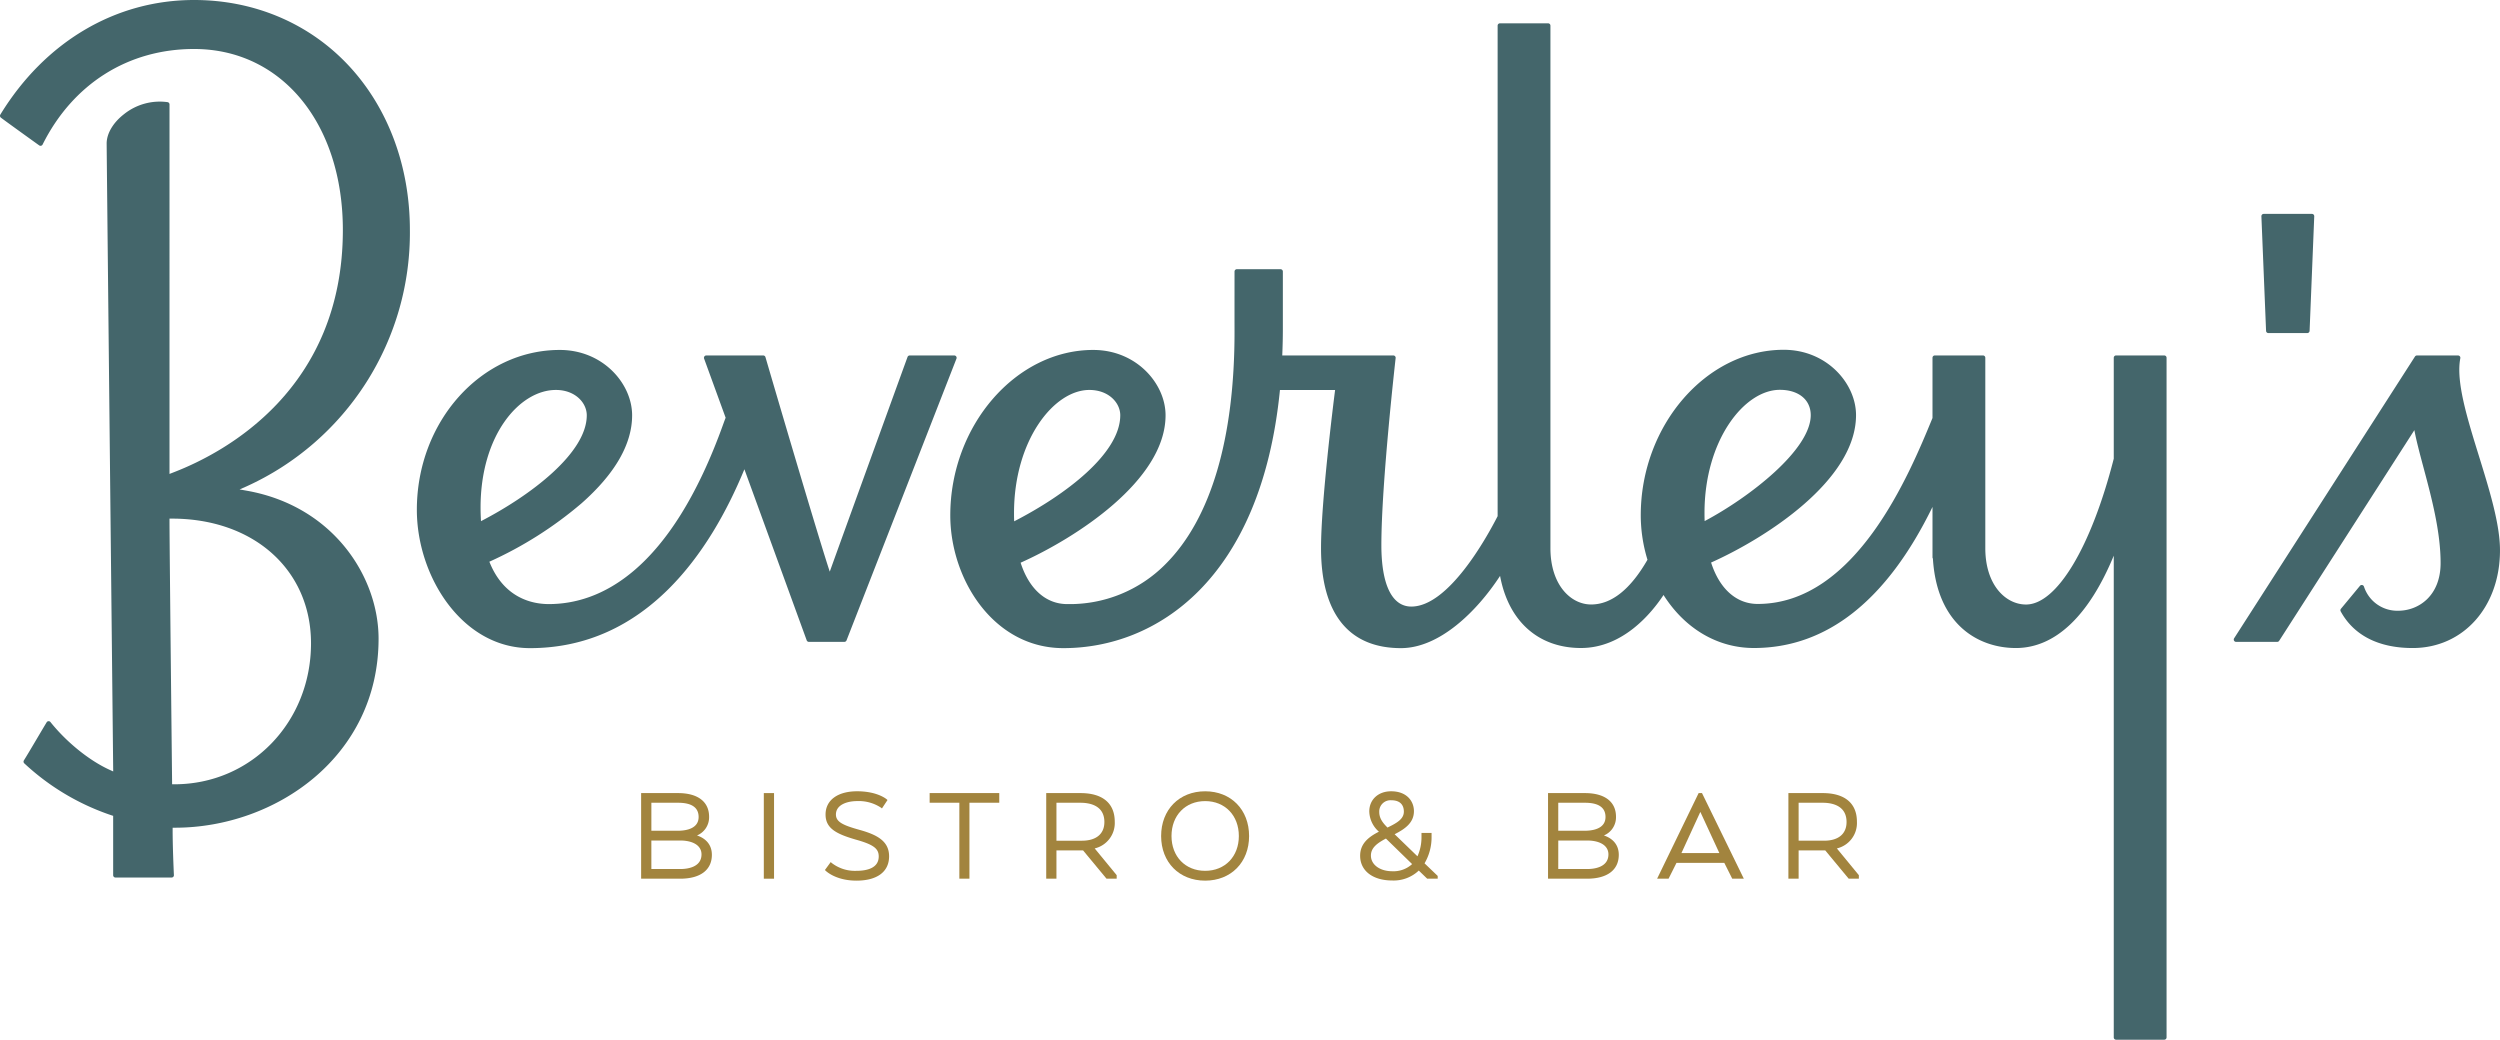 <?xml version="1.0" encoding="UTF-8"?> <svg xmlns="http://www.w3.org/2000/svg" width="753.135" height="313.216" viewBox="0 0 753.135 313.216"><g transform="translate(-347.508 140.639)"><g transform="translate(347.508 -140.639)"><g transform="translate(193.143 238.379)"><path d="M750.948,171.621a5.915,5.915,0,0,0,3.643-5.636c0-4.524-3.405-7.123-9.335-7.123H734.115v25.787H745.88c6.067,0,9.547-2.624,9.547-7.2C755.428,174.645,753.847,172.6,750.948,171.621Zm-5.405-1.425H737.2v-8.423h8.061c4.092,0,6.173,1.443,6.173,4.293C751.429,169.547,747.736,170.146,745.543,170.2Zm-8.348,2.956h9.135c3.743.131,5.973,1.693,5.973,4.168,0,3.986-4.461,4.418-6.38,4.418H737.2Z" transform="translate(-734.115 -158.318)" fill="#a2843e"></path><rect width="3.082" height="25.788" transform="translate(36.958 0.544)" fill="#a2843e"></rect><path d="M753.317,170.372c-4.855-1.362-7.023-2.349-7.023-4.6,0-2.98,3.436-4.043,6.385-4.043a12.115,12.115,0,0,1,7.18,1.974l.3.237,1.674-2.537-.232-.2c-.112-.1-2.843-2.431-8.922-2.431-5.867,0-9.51,2.681-9.51,7,0,4.13,3.162,5.83,9,7.529,5.38,1.5,7.017,2.693,7.017,5.1,0,3.587-3.674,4.336-6.754,4.336a11.42,11.42,0,0,1-7.417-2.374l-.287-.269-1.75,2.4.213.212c.125.119,3.061,2.987,9.279,2.987,6.254,0,9.841-2.674,9.841-7.336C762.308,173.79,758.715,171.859,753.317,170.372Z" transform="translate(-687.61 -158.775)" fill="#a2843e"></path><path d="M748.025,161.775h8.949V184.65h3.039V161.775H769v-2.913H748.025Z" transform="translate(-661.109 -158.318)" fill="#a2843e"></path><path d="M774.291,167.491c0-5.561-3.662-8.629-10.3-8.629H753.646v25.787h3.08V176.12h8.017l6.961,8.4.106.125h3.062v-1.056l-6.624-8.06A7.862,7.862,0,0,0,774.291,167.491Zm-17.565-5.717h7.261c2.68,0,7.179.756,7.179,5.8,0,3.58-2.462,5.63-6.761,5.63h-7.679Z" transform="translate(-631.61 -158.318)" fill="#a2843e"></path><path d="M772.452,158.775c-7.811,0-13.266,5.542-13.266,13.478,0,7.917,5.455,13.44,13.266,13.44,7.792,0,13.234-5.523,13.234-13.44C785.686,164.317,780.243,158.775,772.452,158.775Zm0,23.962c-5.974,0-10.142-4.311-10.142-10.485,0-6.192,4.168-10.522,10.142-10.522s10.147,4.33,10.147,10.522C782.6,178.426,778.431,182.737,772.452,182.737Z" transform="translate(-602.534 -158.775)" fill="#a2843e"></path><path d="M790.3,172.5v-1.181h-3.037v1.225a13.843,13.843,0,0,1-1.213,5.817l-6.879-6.648c3.006-1.537,5.818-3.387,5.818-6.948,0-2.98-2.125-5.992-6.873-5.992-3.874,0-6.58,2.5-6.58,6.08a8.354,8.354,0,0,0,2.9,6.092c-2.993,1.531-5.654,3.505-5.654,7.248,0,4.53,3.793,7.454,9.673,7.454a10.982,10.982,0,0,0,7.991-2.993l2.531,2.449h3.168v-.831l-3.961-3.793A15.46,15.46,0,0,0,790.3,172.5Zm-15.765-7.479a3.393,3.393,0,0,1,3.624-3.543c3.3,0,3.793,2.137,3.793,3.412,0,2.218-2.031,3.412-4.936,4.811C775.873,168.547,774.536,167.11,774.536,165.023Zm2.012,7.992,7.892,7.692a8.283,8.283,0,0,1-5.986,2.156c-3.724,0-6.423-1.981-6.423-4.711C772.03,175.877,773.748,174.483,776.547,173.015Z" transform="translate(-552.177 -158.775)" fill="#a2843e"></path><path d="M794.673,171.621a5.916,5.916,0,0,0,3.643-5.636c0-4.524-3.406-7.123-9.342-7.123H777.84v25.787h11.766c6.067,0,9.547-2.624,9.547-7.2C799.153,174.645,797.572,172.6,794.673,171.621Zm-5.4-1.425H780.92v-8.423h8.054c4.1,0,6.18,1.443,6.18,4.293C795.154,169.547,791.462,170.146,789.268,170.2Zm-8.348,2.956h9.135c3.742.131,5.973,1.693,5.973,4.168,0,3.986-4.461,4.418-6.379,4.418H780.92Z" transform="translate(-504.632 -158.318)" fill="#a2843e"></path><path d="M795.608,158.862,783.1,184.649h3.449l2.387-4.767h14.409l2.387,4.767h3.493l-12.6-25.787Zm6.242,18.064H790.428l5.693-12.4Z" transform="translate(-477.031 -158.318)" fill="#a2843e"></path><path d="M804.031,175.532a7.861,7.861,0,0,0,6.042-8.042c0-5.561-3.662-8.629-10.3-8.629H789.429v25.787h3.08V176.12h8.017l6.961,8.4.106.125h3.062v-1.056Zm-11.522-13.759h7.261c2.68,0,7.179.756,7.179,5.8,0,3.58-2.461,5.63-6.76,5.63h-7.68Z" transform="translate(-443.81 -158.318)" fill="#a2843e"></path></g><path d="M814.34,166.84h11.709a.707.707,0,0,0,.706-.675l1.4-34.5a.723.723,0,0,0-.193-.519.694.694,0,0,0-.506-.212H812.934a.714.714,0,0,0-.506.212.727.727,0,0,0-.194.519l1.406,34.5A.7.7,0,0,0,814.34,166.84Z" transform="translate(-130.979 -66.498)" fill="#44666b"></path><path d="M826.684,189.912c0-19.113-6.5-36.646-18.289-49.368-11.915-12.84-28.511-19.92-46.731-19.92-23.669,0-44.938,12.584-58.36,34.528a.7.7,0,0,0,.144.893c.469.406,11.534,8.367,11.6,8.4a.7.7,0,0,0,.994-.287c9.141-18.289,25.774-28.774,45.625-28.774,26.393,0,44.825,22.419,44.825,54.523,0,48.006-35.466,66.969-50.711,72.9l-1.512.594V152.091a.7.7,0,0,0-.581-.694A17.225,17.225,0,0,0,740.6,154.99c-3.3,2.537-5.267,5.855-5.267,8.873,0,1.05.625,61.29,1.868,179.046l.106,10.116-1.006-.456c-6.155-2.787-13.009-8.316-17.895-14.421a.7.7,0,0,0-1.15.075c-.787,1.306-1.881,3.149-2.887,4.849-2.031,3.443-3.268,5.511-3.968,6.623a.71.71,0,0,0,.113.887A72.193,72.193,0,0,0,736.8,366.239l.494.156v17.889a.7.7,0,0,0,.7.7h16.9a.719.719,0,0,0,.512-.212.7.7,0,0,0,.187-.519c-.113-2.506-.381-8.835-.381-13.578v-.7h.7c30.154,0,61.339-21.294,61.339-56.941,0-18.607-13.6-39.889-39.6-44.563l-2.269-.406,2.106-.925A83.905,83.905,0,0,0,826.684,189.912ZM755.047,356.2c-.006-.675-.781-71.549-.781-78.641v-.7h.706c24.681,0,41.926,15.452,41.926,37.577,0,23.806-18.077,42.457-41.152,42.457h-.694Z" transform="translate(-703.204 -120.624)" fill="#44666b"></path><path d="M1114.729,221.8H1100.22a.7.7,0,0,0-.7.7V252.9c-6.817,26.693-17.183,43.932-26.431,43.932-6.1,0-12.266-5.83-12.266-16.977V222.5a.7.7,0,0,0-.7-.7h-14.509a.7.7,0,0,0-.7.7v18.145c-6.936,16.87-23.1,56.016-52.667,56.016-6.4,0-11.49-4.536-14.033-12.472,16.495-7.385,43.663-24.756,43.663-44.407,0-9.5-8.753-19.688-21.787-19.688-23.344,0-43.064,22.819-43.064,49.83a45.8,45.8,0,0,0,2.025,13.421c-5.143,8.948-10.854,13.478-16.977,13.478-6.092,0-12.26-5.83-12.26-16.977v-157.4a.7.7,0,0,0-.7-.7H914.608a.7.7,0,0,0-.7.7V270.215c-3.368,6.592-14.821,27.237-26,27.237-5.818,0-9.023-6.573-9.023-18.514,0-18.576,4.261-55.979,4.3-56.354a.67.67,0,0,0-.175-.544.687.687,0,0,0-.518-.238H849.025c.125-2.93.181-5.48.181-7.96v-17.32a.7.7,0,0,0-.7-.7H835.348a.7.7,0,0,0-.7.7s-.012,13.065,0,17.983c.038,32.235-7.123,56.466-20.707,70.075a40.539,40.539,0,0,1-29.7,12.122c-6.4,0-11.491-4.536-14.034-12.465,16.5-7.385,43.663-24.756,43.663-44.407,0-9.51-8.754-19.688-21.788-19.688-23.344,0-43.063,22.819-43.063,49.83,0,19.239,13.021,40,34.066,40,27.861,0,59.571-20.444,65.245-77.773h16.614c-.656,5.149-4.236,34-4.236,47.65,0,19.707,8.323,30.123,24.069,30.123,11.571,0,22.812-10.959,29.867-21.763,2.518,13.646,11.515,21.725,24.374,21.725,12.659,0,21.257-10.5,24.869-15.971,6.435,10.166,16.289,15.971,27.205,15.971,21.957,0,40.051-14.3,53.823-42.5v15.2a.6.6,0,0,0,.119.35c1.212,19.87,13.683,26.955,24.993,26.955,11.809,0,21.963-9.6,29.492-27.824V427.236a.7.7,0,0,0,.7.7h14.508a.7.7,0,0,0,.7-.7V222.5A.7.7,0,0,0,1114.729,221.8ZM998.922,232.157c5.655,0,9.31,2.993,9.31,7.629,0,10.41-18.363,24.693-31.96,31.916-.032-.794-.044-1.618-.044-2.462C976.228,247.384,988.188,232.157,998.922,232.157Zm-198.7,7.673c0,11.447-16.327,23.9-31.96,31.941-.031-.806-.044-1.637-.044-2.493,0-21.85,11.959-37.084,22.694-37.084C796.739,232.194,800.226,236.075,800.226,239.83Z" transform="translate(-462.741 -114.72)" fill="#44666b"></path><path d="M884.787,168.136c-3.6-11.609-6.992-22.581-5.63-29.536a.688.688,0,0,0-.15-.581.675.675,0,0,0-.537-.256h-12.39a.692.692,0,0,0-.587.319l-54.479,84.877a.7.7,0,0,0,.594,1.081H823.99a.7.7,0,0,0,.594-.325l40.727-63.458c.606,3.218,1.606,6.967,2.737,11.2,2.424,9.06,5.167,19.32,5.167,28.855,0,9.854-6.623,14.346-12.772,14.346a10.546,10.546,0,0,1-10.3-7.229.534.534,0,0,0-.057-.137.7.7,0,0,0-.9-.331.651.651,0,0,0-.275.206c-.056.069-.6.725-5.717,6.9a.7.7,0,0,0-.075.787c3.937,7.223,11.434,11.041,21.675,11.041,15.246,0,26.312-12.378,26.312-29.442C891.11,188.537,887.892,178.165,884.787,168.136Z" transform="translate(-137.974 -30.673)" fill="#44666b"></path><path d="M885.788,139.464a.706.706,0,0,0-.575-.306H871.78a.7.7,0,0,0-.656.462c-.881,2.424-19.707,54.285-23.424,64.664-2.618-7.792-12.615-41.508-19.376-64.62a.7.7,0,0,0-.675-.506H810.5a.7.7,0,0,0-.574.3.712.712,0,0,0-.087.644l6.492,17.82c-.219.544-.425,1.093-.625,1.656-16.089,45.025-37.508,54.479-52.642,54.479-4.836,0-13.516-1.675-17.914-12.765a116.423,116.423,0,0,0,27.786-17.608c10.1-8.923,15.221-17.839,15.221-26.5,0-9.51-8.754-19.688-21.794-19.688-23.743,0-43.057,21.6-43.057,48.156,0,20.126,13.69,41.676,34.065,41.676,34.859,0,54.317-28.9,64.608-53.886l18.77,51.536a.7.7,0,0,0,.656.462h10.691a.7.7,0,0,0,.65-.444l33.122-84.883A.691.691,0,0,0,885.788,139.464ZM742.5,184.964c0-21.875,11.778-35.415,22.694-35.415,5.823,0,9.3,3.88,9.3,7.635,0,11.391-16.952,24.168-31.866,31.892C742.546,187.695,742.5,186.345,742.5,184.964Z" transform="translate(-597.728 -32.074)" fill="#44666b"></path></g></g></svg> 
